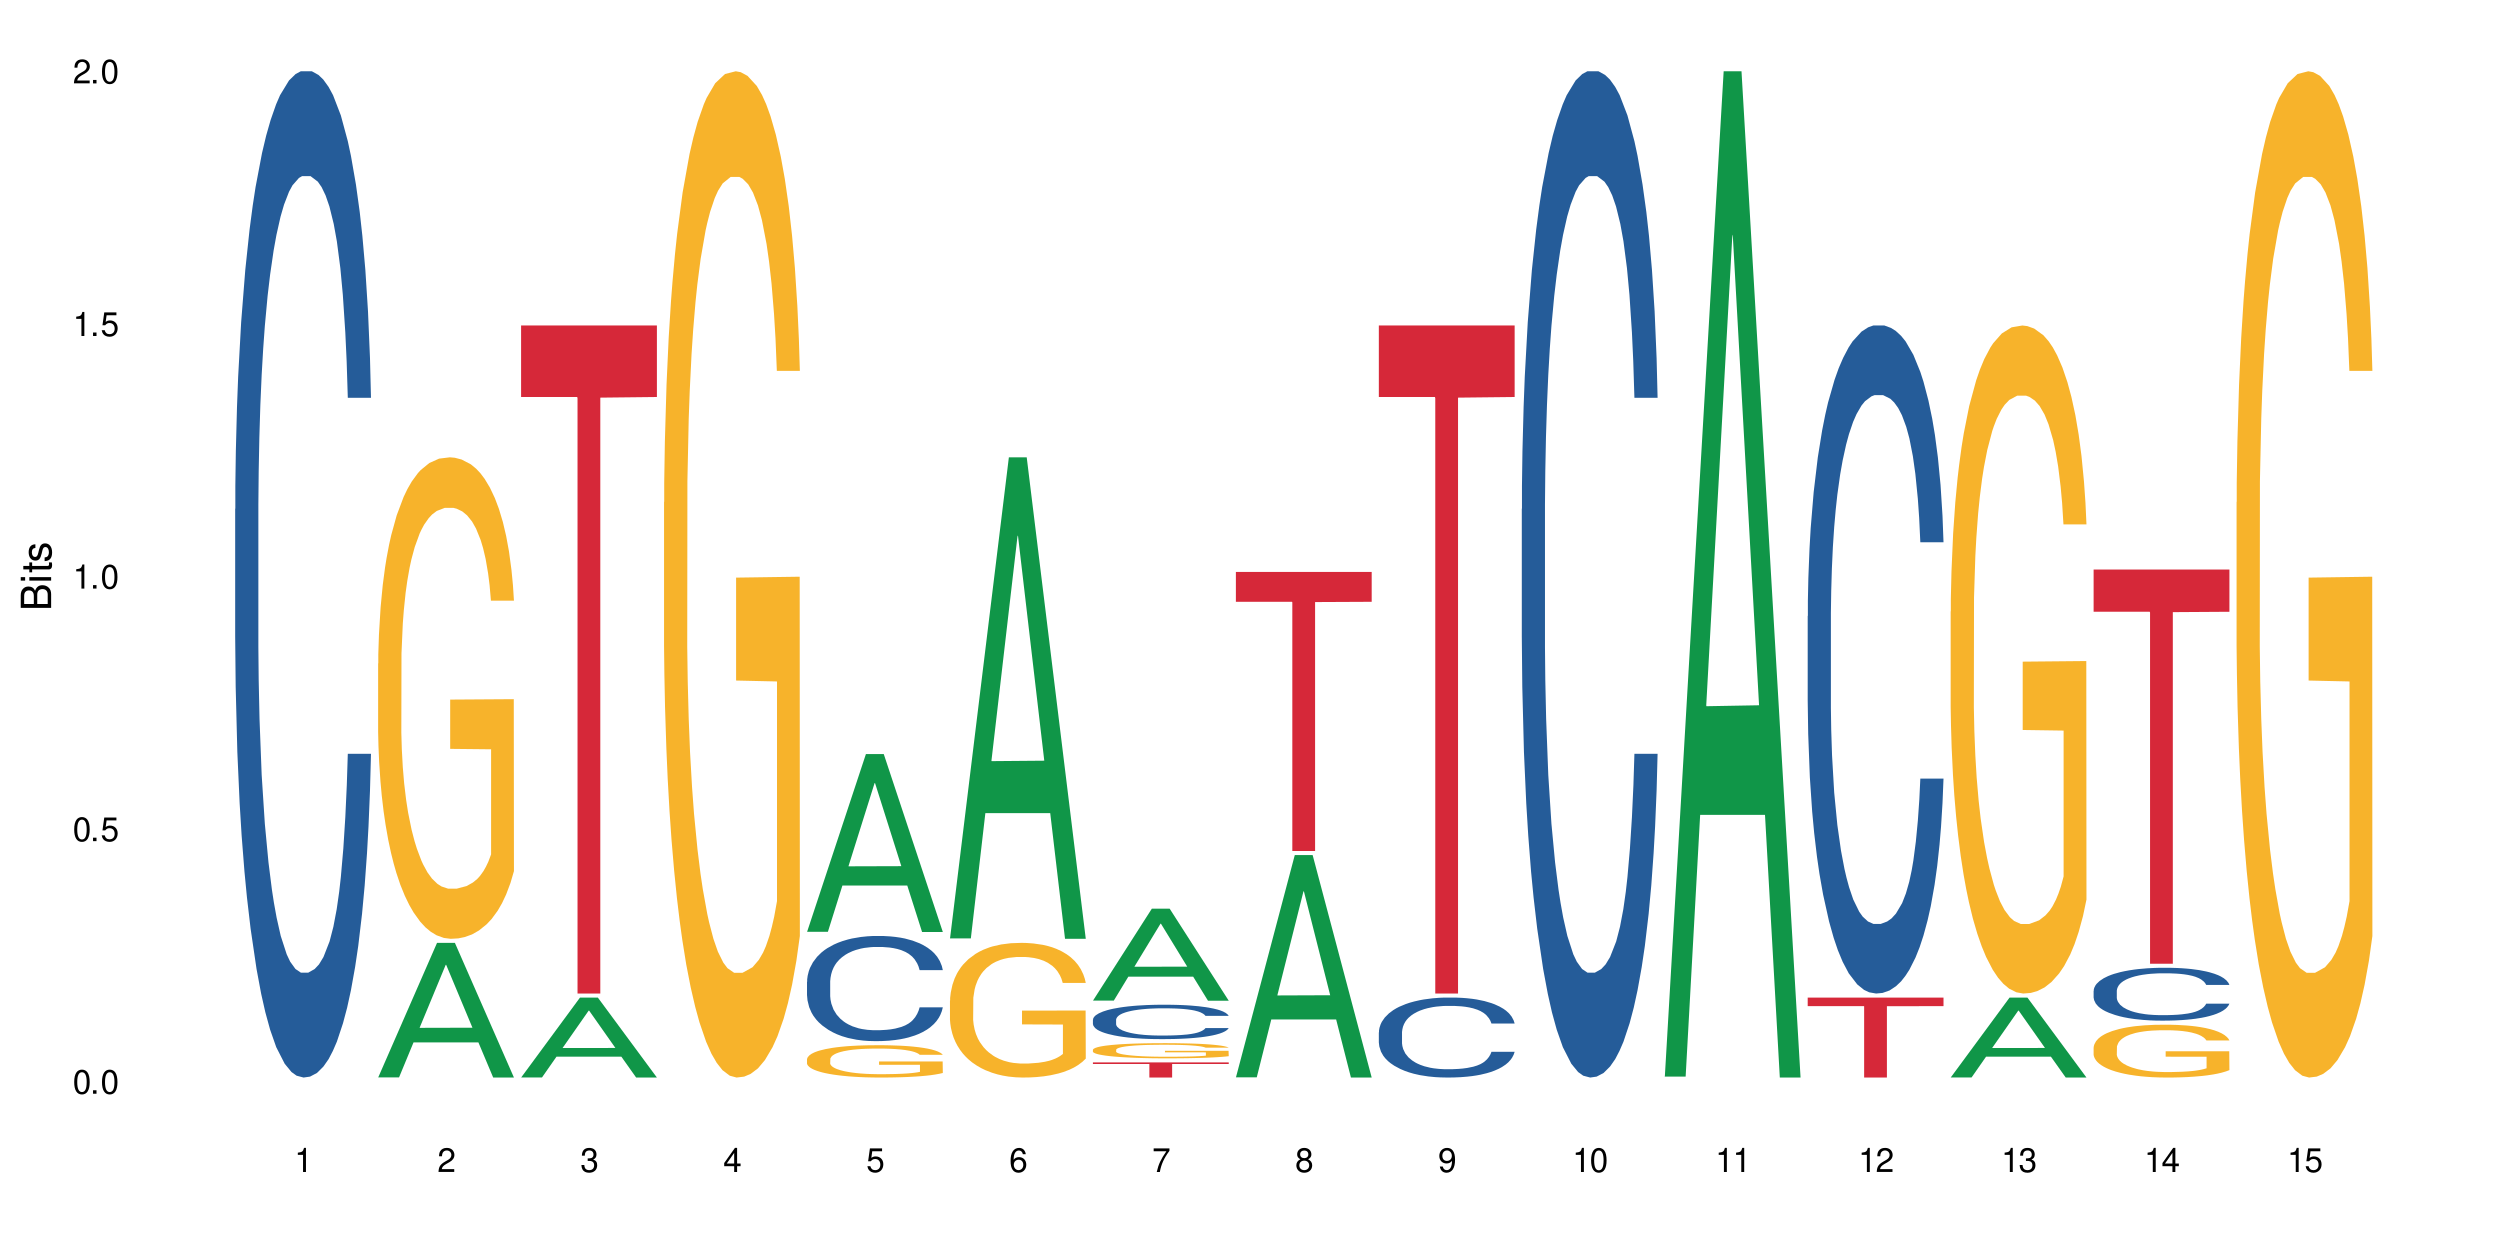<?xml version="1.0" encoding="UTF-8"?>
<svg xmlns="http://www.w3.org/2000/svg" xmlns:xlink="http://www.w3.org/1999/xlink" width="720" height="360" viewBox="0 0 720 360">
<defs>
<g>
<g id="glyph-0-0">
</g>
<g id="glyph-0-1">
<path d="M 2.641 -6.938 C 2 -6.938 1.422 -6.656 1.078 -6.172 C 0.641 -5.562 0.406 -4.641 0.406 -3.359 C 0.406 -1.016 1.188 0.219 2.641 0.219 C 4.078 0.219 4.859 -1.016 4.859 -3.297 C 4.859 -4.641 4.656 -5.547 4.203 -6.172 C 3.844 -6.656 3.281 -6.938 2.641 -6.938 Z M 2.641 -6.188 C 3.547 -6.188 4 -5.25 4 -3.375 C 4 -1.406 3.562 -0.484 2.625 -0.484 C 1.734 -0.484 1.281 -1.438 1.281 -3.344 C 1.281 -5.25 1.734 -6.188 2.641 -6.188 Z M 2.641 -6.188 "/>
</g>
<g id="glyph-0-2">
<path d="M 1.828 -1 L 0.828 -1 L 0.828 0 L 1.828 0 Z M 1.828 -1 "/>
</g>
<g id="glyph-0-3">
<path d="M 4.562 -6.797 L 1.062 -6.797 L 0.547 -3.094 L 1.328 -3.094 C 1.719 -3.562 2.047 -3.734 2.578 -3.734 C 3.484 -3.734 4.062 -3.109 4.062 -2.094 C 4.062 -1.125 3.484 -0.531 2.578 -0.531 C 1.828 -0.531 1.375 -0.906 1.188 -1.672 L 0.328 -1.672 C 0.453 -1.109 0.547 -0.844 0.75 -0.594 C 1.125 -0.078 1.828 0.219 2.594 0.219 C 3.969 0.219 4.922 -0.781 4.922 -2.219 C 4.922 -3.562 4.031 -4.484 2.719 -4.484 C 2.25 -4.484 1.859 -4.359 1.469 -4.062 L 1.734 -5.969 L 4.562 -5.969 Z M 4.562 -6.797 "/>
</g>
<g id="glyph-0-4">
<path d="M 2.484 -4.938 L 2.484 0 L 3.328 0 L 3.328 -6.938 L 2.766 -6.938 C 2.469 -5.875 2.281 -5.734 0.984 -5.562 L 0.984 -4.938 Z M 2.484 -4.938 "/>
</g>
<g id="glyph-0-5">
<path d="M 4.859 -0.828 L 1.281 -0.828 C 1.359 -1.406 1.672 -1.781 2.5 -2.281 L 3.469 -2.828 C 4.406 -3.344 4.906 -4.062 4.906 -4.906 C 4.906 -5.484 4.672 -6.031 4.266 -6.406 C 3.859 -6.766 3.375 -6.938 2.719 -6.938 C 1.859 -6.938 1.219 -6.625 0.844 -6.031 C 0.609 -5.672 0.5 -5.234 0.484 -4.531 L 1.328 -4.531 C 1.359 -5.016 1.406 -5.281 1.531 -5.516 C 1.75 -5.938 2.188 -6.203 2.703 -6.203 C 3.469 -6.203 4.031 -5.641 4.031 -4.891 C 4.031 -4.344 3.719 -3.859 3.125 -3.516 L 2.234 -3 C 0.812 -2.172 0.406 -1.531 0.328 -0.016 L 4.859 -0.016 Z M 4.859 -0.828 "/>
</g>
<g id="glyph-0-6">
<path d="M 2.125 -3.188 L 2.578 -3.188 C 3.5 -3.188 3.984 -2.766 3.984 -1.922 C 3.984 -1.062 3.469 -0.531 2.594 -0.531 C 1.656 -0.531 1.203 -1 1.156 -2.016 L 0.312 -2.016 C 0.344 -1.453 0.438 -1.094 0.609 -0.781 C 0.953 -0.109 1.625 0.219 2.547 0.219 C 3.953 0.219 4.859 -0.625 4.859 -1.938 C 4.859 -2.828 4.516 -3.297 3.703 -3.594 C 4.344 -3.844 4.656 -4.328 4.656 -5.031 C 4.656 -6.219 3.875 -6.938 2.578 -6.938 C 1.203 -6.938 0.484 -6.172 0.453 -4.703 L 1.297 -4.703 C 1.312 -5.125 1.344 -5.359 1.453 -5.578 C 1.641 -5.969 2.062 -6.203 2.594 -6.203 C 3.344 -6.203 3.797 -5.75 3.797 -5 C 3.797 -4.516 3.609 -4.219 3.25 -4.047 C 3.016 -3.953 2.703 -3.922 2.125 -3.906 Z M 2.125 -3.188 "/>
</g>
<g id="glyph-0-7">
<path d="M 3.141 -1.672 L 3.141 0 L 3.984 0 L 3.984 -1.672 L 4.984 -1.672 L 4.984 -2.438 L 3.984 -2.438 L 3.984 -6.938 L 3.359 -6.938 L 0.266 -2.578 L 0.266 -1.672 Z M 3.141 -2.438 L 1 -2.438 L 3.141 -5.5 Z M 3.141 -2.438 "/>
</g>
<g id="glyph-0-8">
<path d="M 4.781 -5.125 C 4.609 -6.266 3.891 -6.938 2.844 -6.938 C 2.094 -6.938 1.422 -6.578 1.031 -5.953 C 0.594 -5.266 0.406 -4.422 0.406 -3.172 C 0.406 -2 0.578 -1.25 0.984 -0.641 C 1.359 -0.078 1.953 0.219 2.703 0.219 C 3.984 0.219 4.922 -0.75 4.922 -2.094 C 4.922 -3.375 4.062 -4.281 2.844 -4.281 C 2.172 -4.281 1.641 -4.031 1.281 -3.516 C 1.281 -5.234 1.828 -6.188 2.797 -6.188 C 3.391 -6.188 3.797 -5.797 3.938 -5.125 Z M 2.734 -3.531 C 3.547 -3.531 4.062 -2.953 4.062 -2.031 C 4.062 -1.156 3.484 -0.531 2.703 -0.531 C 1.922 -0.531 1.328 -1.188 1.328 -2.078 C 1.328 -2.938 1.906 -3.531 2.734 -3.531 Z M 2.734 -3.531 "/>
</g>
<g id="glyph-0-9">
<path d="M 4.984 -6.797 L 0.438 -6.797 L 0.438 -5.969 L 4.109 -5.969 C 2.5 -3.656 1.828 -2.234 1.328 0 L 2.219 0 C 2.594 -2.172 3.453 -4.047 4.984 -6.094 Z M 4.984 -6.797 "/>
</g>
<g id="glyph-0-10">
<path d="M 3.75 -3.656 C 4.469 -4.094 4.688 -4.438 4.688 -5.078 C 4.688 -6.172 3.844 -6.938 2.641 -6.938 C 1.438 -6.938 0.594 -6.172 0.594 -5.094 C 0.594 -4.438 0.812 -4.094 1.516 -3.656 C 0.734 -3.266 0.359 -2.703 0.359 -1.922 C 0.359 -0.656 1.281 0.219 2.641 0.219 C 3.984 0.219 4.922 -0.656 4.922 -1.922 C 4.922 -2.703 4.531 -3.266 3.75 -3.656 Z M 2.641 -6.188 C 3.359 -6.188 3.812 -5.75 3.812 -5.062 C 3.812 -4.406 3.344 -3.984 2.641 -3.984 C 1.922 -3.984 1.453 -4.406 1.453 -5.078 C 1.453 -5.75 1.922 -6.188 2.641 -6.188 Z M 2.641 -3.266 C 3.484 -3.266 4.062 -2.719 4.062 -1.906 C 4.062 -1.078 3.484 -0.531 2.625 -0.531 C 1.797 -0.531 1.219 -1.094 1.219 -1.906 C 1.219 -2.719 1.781 -3.266 2.641 -3.266 Z M 2.641 -3.266 "/>
</g>
<g id="glyph-0-11">
<path d="M 0.516 -1.578 C 0.672 -0.453 1.406 0.219 2.438 0.219 C 3.188 0.219 3.859 -0.141 4.266 -0.766 C 4.688 -1.453 4.891 -2.297 4.891 -3.547 C 4.891 -4.719 4.703 -5.453 4.312 -6.078 C 3.938 -6.641 3.344 -6.938 2.594 -6.938 C 1.297 -6.938 0.359 -5.969 0.359 -4.625 C 0.359 -3.344 1.234 -2.453 2.453 -2.453 C 3.094 -2.453 3.578 -2.672 4.016 -3.203 C 4 -1.484 3.469 -0.531 2.5 -0.531 C 1.906 -0.531 1.484 -0.906 1.359 -1.578 Z M 2.578 -6.203 C 3.375 -6.203 3.969 -5.531 3.969 -4.641 C 3.969 -3.797 3.391 -3.188 2.547 -3.188 C 1.734 -3.188 1.234 -3.766 1.234 -4.688 C 1.234 -5.562 1.797 -6.203 2.578 -6.203 Z M 2.578 -6.203 "/>
</g>
<g id="glyph-1-0">
</g>
<g id="glyph-1-1">
<path d="M 0 -0.953 L 0 -4.891 C 0 -5.719 -0.234 -6.344 -0.734 -6.797 C -1.188 -7.234 -1.812 -7.469 -2.5 -7.469 C -3.547 -7.469 -4.188 -7 -4.625 -5.875 C -4.984 -6.688 -5.625 -7.094 -6.531 -7.094 C -7.172 -7.094 -7.734 -6.859 -8.141 -6.391 C -8.562 -5.922 -8.75 -5.344 -8.75 -4.5 L -8.75 -0.953 Z M -4.984 -2.062 L -7.766 -2.062 L -7.766 -4.219 C -7.766 -4.844 -7.688 -5.203 -7.453 -5.5 C -7.219 -5.812 -6.859 -5.969 -6.375 -5.969 C -5.891 -5.969 -5.531 -5.812 -5.297 -5.5 C -5.062 -5.203 -4.984 -4.844 -4.984 -4.219 Z M -0.984 -2.062 L -4 -2.062 L -4 -4.781 C -4 -5.766 -3.438 -6.359 -2.484 -6.359 C -1.547 -6.359 -0.984 -5.766 -0.984 -4.781 Z M -0.984 -2.062 "/>
</g>
<g id="glyph-1-2">
<path d="M -6.281 -1.797 L -6.281 -0.797 L 0 -0.797 L 0 -1.797 Z M -8.75 -1.797 L -8.75 -0.797 L -7.484 -0.797 L -7.484 -1.797 Z M -8.75 -1.797 "/>
</g>
<g id="glyph-1-3">
<path d="M -6.281 -3.047 L -6.281 -2.016 L -8.016 -2.016 L -8.016 -1.016 L -6.281 -1.016 L -6.281 -0.172 L -5.469 -0.172 L -5.469 -1.016 L -0.719 -1.016 C -0.078 -1.016 0.281 -1.453 0.281 -2.234 C 0.281 -2.5 0.25 -2.719 0.188 -3.047 L -0.641 -3.047 C -0.609 -2.906 -0.594 -2.766 -0.594 -2.562 C -0.594 -2.141 -0.719 -2.016 -1.156 -2.016 L -5.469 -2.016 L -5.469 -3.047 Z M -6.281 -3.047 "/>
</g>
<g id="glyph-1-4">
<path d="M -4.531 -5.25 C -5.766 -5.25 -6.469 -4.422 -6.469 -2.969 C -6.469 -1.516 -5.719 -0.562 -4.547 -0.562 C -3.562 -0.562 -3.094 -1.062 -2.734 -2.562 L -2.516 -3.484 C -2.344 -4.188 -2.094 -4.469 -1.641 -4.469 C -1.047 -4.469 -0.641 -3.875 -0.641 -3 C -0.641 -2.453 -0.797 -2 -1.062 -1.75 C -1.25 -1.594 -1.422 -1.531 -1.875 -1.469 L -1.875 -0.406 C -0.422 -0.453 0.281 -1.266 0.281 -2.922 C 0.281 -4.5 -0.5 -5.516 -1.719 -5.516 C -2.656 -5.516 -3.172 -4.984 -3.469 -3.734 L -3.703 -2.766 C -3.891 -1.953 -4.156 -1.609 -4.594 -1.609 C -5.188 -1.609 -5.547 -2.125 -5.547 -2.938 C -5.547 -3.75 -5.203 -4.172 -4.531 -4.203 Z M -4.531 -5.25 "/>
</g>
</g>
</defs>
<rect x="-72" y="-36" width="864" height="432" fill="rgb(100%, 100%, 100%)" fill-opacity="1"/>
<path fill-rule="nonzero" fill="rgb(14.51%, 36.078%, 60%)" fill-opacity="1" d="M 67.73 146.621 L 67.777 146.355 L 67.777 140 L 67.922 129.934 L 68.254 117.215 L 68.59 108.477 L 69.449 92.844 L 70.641 77.746 L 71.879 66.09 L 72.785 59.203 L 73.598 53.902 L 75.457 44.102 L 76.652 39.07 L 77.938 34.566 L 79.512 30.062 L 80.656 27.414 L 83.234 23.176 L 85.141 21.32 L 86.621 20.527 L 89.816 20.527 L 91.723 21.586 L 93.105 22.91 L 94.633 25.031 L 95.922 27.414 L 98.164 33.242 L 100.168 40.66 L 101.074 44.898 L 102.504 53.109 L 103.602 61.055 L 104.363 67.945 L 105.223 77.746 L 105.984 89.668 L 106.559 103.176 L 106.844 114.566 L 100.168 114.566 L 99.832 103.973 L 99.449 95.758 L 98.734 84.898 L 98.02 77.215 L 97.02 69.535 L 96.113 64.5 L 94.871 59.469 L 93.773 56.289 L 92.629 53.902 L 91.531 52.316 L 89.434 50.727 L 87 50.727 L 86.094 51.254 L 84.234 53.375 L 83.234 55.23 L 81.801 58.938 L 80.801 62.383 L 79.609 67.68 L 78.797 72.184 L 77.797 79.07 L 77.078 85.164 L 76.27 93.906 L 75.793 100.527 L 75.363 107.945 L 74.98 116.688 L 74.695 125.957 L 74.504 135.762 L 74.41 145.297 L 74.41 186.355 L 74.504 195.895 L 74.742 207.02 L 75.363 223.18 L 76.27 237.219 L 77.32 248.344 L 78.32 256.293 L 78.891 260 L 79.656 264.238 L 80.848 269.535 L 82.566 274.836 L 83.566 276.953 L 85.094 279.074 L 86.668 280.133 L 88.766 280.133 L 90.625 279.074 L 91.867 277.75 L 93.156 275.629 L 94.918 271.125 L 96.016 266.887 L 96.969 261.855 L 97.688 256.82 L 98.164 252.582 L 98.879 244.371 L 99.449 235.363 L 99.879 226.094 L 100.168 217.086 L 106.844 217.086 L 106.559 227.684 L 106.129 238.012 L 105.699 245.695 L 105.031 254.969 L 104.27 263.18 L 103.172 272.449 L 102.266 278.543 L 101.074 285.168 L 99.977 290.199 L 98.781 294.703 L 97.02 300 L 95.875 302.648 L 94.633 305.035 L 93.156 307.152 L 91.293 309.008 L 89.289 310.066 L 87.43 310.332 L 85.426 309.801 L 83.949 308.742 L 81.992 306.359 L 79.559 301.59 L 77.797 296.559 L 76.414 291.523 L 75.219 286.227 L 73.883 279.074 L 72.168 267.418 L 71.117 258.41 L 70.402 250.992 L 69.59 240.664 L 69.02 231.391 L 68.352 216.555 L 67.875 197.746 L 67.73 183.18 Z M 67.73 146.621 "/>
<path fill-rule="nonzero" fill="rgb(6.275%, 58.824%, 28.235%)" fill-opacity="1" d="M 108.902 310.297 L 108.945 310.258 L 125.867 271.543 L 131.008 271.543 L 148.016 310.332 L 142.039 310.332 L 137.777 300.207 L 119.098 300.207 L 114.922 310.297 L 108.902 310.297 L 120.895 296.02 L 136.062 295.98 L 128.5 277.879 L 128.418 277.844 L 128.332 277.953 L 120.855 295.98 L 120.895 296.02 Z M 108.902 310.297 "/>
<path fill-rule="nonzero" fill="rgb(96.863%, 70.196%, 16.863%)" fill-opacity="1" d="M 108.902 191.102 L 108.949 190.977 L 108.949 188.441 L 109.141 182.742 L 109.617 174.891 L 110.238 168.434 L 110.906 163.367 L 111.336 160.707 L 112.051 156.906 L 112.672 154.121 L 114.246 148.422 L 116.25 143.105 L 117.344 140.824 L 118.586 138.672 L 120.352 136.266 L 121.16 135.379 L 123.641 133.352 L 126.457 132.086 L 129.555 131.707 L 130.988 131.832 L 132.941 132.34 L 135.613 133.734 L 137.141 135 L 138.332 136.266 L 139.574 137.91 L 141.098 140.445 L 142.531 143.484 L 143.676 146.523 L 144.82 150.324 L 145.773 154.375 L 146.586 158.809 L 147.301 164.125 L 147.73 168.559 L 148.016 172.992 L 141.387 172.992 L 141.004 168.559 L 140.574 165.141 L 139.859 160.961 L 139.145 157.922 L 138.43 155.516 L 137.094 152.223 L 135.949 150.195 L 134.516 148.422 L 133.133 147.285 L 131.559 146.523 L 130.605 146.27 L 128.078 146.27 L 125.789 147.156 L 124.453 148.168 L 123.5 149.184 L 122.164 151.082 L 121.352 152.602 L 120.875 153.617 L 119.445 157.543 L 118.488 161.086 L 117.965 163.492 L 117.297 167.293 L 116.82 170.711 L 116.297 175.777 L 116.008 179.578 L 115.629 188.188 L 115.582 210.984 L 115.723 215.797 L 116.008 220.988 L 116.391 225.547 L 116.965 230.359 L 117.535 234.031 L 118.539 238.973 L 119.395 242.266 L 120.062 244.418 L 121.352 247.836 L 121.875 248.977 L 123.117 251.258 L 124.406 253.027 L 125.98 254.551 L 127.172 255.309 L 129.078 255.941 L 131.512 255.941 L 134.375 255.184 L 136.188 254.168 L 137.426 253.156 L 138.238 252.27 L 139.238 250.875 L 139.953 249.609 L 140.621 248.219 L 141.434 246.062 L 141.434 215.797 L 129.652 215.672 L 129.652 201.484 L 147.969 201.359 L 148.016 250.875 L 147.016 254.297 L 145.773 257.59 L 144.582 260.121 L 143.34 262.273 L 141.578 264.68 L 140.145 266.199 L 137.949 267.973 L 135.949 269.113 L 133.848 269.871 L 131.988 270.254 L 129.793 270.379 L 127.84 270.125 L 125.742 269.367 L 124.07 268.352 L 122.543 267.086 L 121.02 265.441 L 119.109 262.781 L 117.871 260.629 L 116.582 257.969 L 115.293 254.801 L 114.148 251.383 L 113.387 248.723 L 112.625 245.684 L 111.812 241.883 L 111.051 237.578 L 110.477 233.652 L 109.953 229.219 L 109.57 225.043 L 109.188 219.344 L 108.996 214.785 L 108.902 210.859 Z M 108.902 191.102 "/>
<path fill-rule="nonzero" fill="rgb(6.275%, 58.824%, 28.235%)" fill-opacity="1" d="M 150.074 310.312 L 150.117 310.289 L 167.039 287.301 L 172.18 287.301 L 189.188 310.332 L 183.211 310.332 L 178.949 304.32 L 160.27 304.32 L 156.09 310.312 L 150.074 310.312 L 162.066 301.832 L 177.234 301.812 L 169.672 291.062 L 169.59 291.043 L 169.504 291.109 L 162.027 301.812 L 162.066 301.832 Z M 150.074 310.312 "/>
<path fill-rule="nonzero" fill="rgb(83.922%, 15.686%, 22.353%)" fill-opacity="1" d="M 150.074 93.742 L 189.188 93.742 L 189.188 114.336 L 172.887 114.52 L 172.887 286.137 L 166.328 286.137 L 166.328 114.699 L 166.234 114.336 L 150.074 114.336 Z M 150.074 93.742 "/>
<path fill-rule="nonzero" fill="rgb(96.863%, 70.196%, 16.863%)" fill-opacity="1" d="M 191.246 144.652 L 191.293 144.387 L 191.293 139.094 L 191.484 127.184 L 191.961 110.777 L 192.582 97.277 L 193.25 86.691 L 193.68 81.133 L 194.395 73.195 L 195.016 67.371 L 196.59 55.461 L 198.59 44.348 L 199.688 39.582 L 200.93 35.082 L 202.695 30.055 L 203.504 28.203 L 205.984 23.965 L 208.801 21.32 L 211.898 20.527 L 213.332 20.789 L 215.285 21.848 L 217.957 24.762 L 219.484 27.406 L 220.676 30.055 L 221.918 33.496 L 223.441 38.789 L 224.875 45.141 L 226.02 51.492 L 227.164 59.43 L 228.117 67.902 L 228.93 77.164 L 229.645 88.281 L 230.074 97.543 L 230.359 106.805 L 223.73 106.805 L 223.348 97.543 L 222.918 90.398 L 222.203 81.664 L 221.488 75.312 L 220.77 70.281 L 219.438 63.402 L 218.293 59.168 L 216.859 55.461 L 215.477 53.078 L 213.902 51.492 L 212.949 50.961 L 210.422 50.961 L 208.133 52.816 L 206.797 54.934 L 205.84 57.051 L 204.508 61.02 L 203.695 64.195 L 203.219 66.312 L 201.789 74.516 L 200.832 81.93 L 200.309 86.957 L 199.641 94.898 L 199.164 102.043 L 198.641 112.629 L 198.352 120.57 L 197.973 138.566 L 197.922 186.207 L 198.066 196.262 L 198.352 207.113 L 198.734 216.641 L 199.309 226.699 L 199.879 234.375 L 200.883 244.695 L 201.738 251.578 L 202.406 256.078 L 203.695 263.223 L 204.219 265.605 L 205.461 270.367 L 206.746 274.074 L 208.32 277.25 L 209.516 278.836 L 211.422 280.16 L 213.855 280.16 L 216.719 278.574 L 218.531 276.457 L 219.77 274.34 L 220.582 272.484 L 221.582 269.574 L 222.297 266.926 L 222.965 264.016 L 223.777 259.516 L 223.777 196.262 L 211.996 195.996 L 211.996 166.355 L 230.312 166.09 L 230.359 269.574 L 229.355 276.719 L 228.117 283.602 L 226.926 288.895 L 225.684 293.395 L 223.918 298.422 L 222.488 301.598 L 220.293 305.305 L 218.293 307.688 L 216.191 309.273 L 214.332 310.066 L 212.137 310.332 L 210.184 309.805 L 208.082 308.215 L 206.414 306.098 L 204.887 303.453 L 203.359 300.012 L 201.453 294.453 L 200.215 289.953 L 198.926 284.395 L 197.637 277.777 L 196.492 270.633 L 195.73 265.074 L 194.965 258.723 L 194.156 250.781 L 193.391 241.785 L 192.82 233.578 L 192.297 224.316 L 191.914 215.582 L 191.531 203.672 L 191.34 194.145 L 191.246 185.941 Z M 191.246 144.652 "/>
<path fill-rule="nonzero" fill="rgb(6.275%, 58.824%, 28.235%)" fill-opacity="1" d="M 232.418 268.363 L 232.461 268.312 L 249.383 217.172 L 254.523 217.172 L 271.531 268.41 L 265.555 268.41 L 261.293 255.035 L 242.613 255.035 L 238.434 268.363 L 232.418 268.363 L 244.41 249.5 L 259.578 249.453 L 252.016 225.543 L 251.934 225.492 L 251.848 225.637 L 244.367 249.453 L 244.41 249.5 Z M 232.418 268.363 "/>
<path fill-rule="nonzero" fill="rgb(14.51%, 36.078%, 60%)" fill-opacity="1" d="M 232.418 282.746 L 232.465 282.719 L 232.465 282.055 L 232.609 281.004 L 232.941 279.676 L 233.277 278.762 L 234.133 277.129 L 235.328 275.551 L 236.566 274.332 L 237.473 273.613 L 238.285 273.062 L 240.145 272.035 L 241.336 271.512 L 242.625 271.039 L 244.199 270.57 L 245.344 270.293 L 247.918 269.852 L 249.828 269.656 L 251.305 269.574 L 254.504 269.574 L 256.41 269.684 L 257.793 269.824 L 259.32 270.043 L 260.609 270.293 L 262.848 270.902 L 264.852 271.676 L 265.758 272.121 L 267.191 272.977 L 268.285 273.809 L 269.051 274.527 L 269.91 275.551 L 270.672 276.797 L 271.246 278.207 L 271.531 279.398 L 264.852 279.398 L 264.52 278.293 L 264.137 277.434 L 263.422 276.301 L 262.707 275.496 L 261.703 274.695 L 260.797 274.168 L 259.559 273.641 L 258.461 273.309 L 257.316 273.062 L 256.219 272.895 L 254.121 272.73 L 251.688 272.73 L 250.781 272.785 L 248.922 273.004 L 247.918 273.199 L 246.488 273.586 L 245.488 273.945 L 244.293 274.5 L 243.484 274.969 L 242.48 275.691 L 241.766 276.328 L 240.957 277.238 L 240.48 277.934 L 240.051 278.707 L 239.668 279.621 L 239.383 280.59 L 239.191 281.613 L 239.094 282.609 L 239.094 286.898 L 239.191 287.895 L 239.43 289.059 L 240.051 290.746 L 240.957 292.215 L 242.004 293.375 L 243.008 294.207 L 243.578 294.594 L 244.344 295.035 L 245.535 295.59 L 247.25 296.145 L 248.254 296.363 L 249.781 296.586 L 251.355 296.695 L 253.453 296.695 L 255.312 296.586 L 256.555 296.449 L 257.84 296.227 L 259.605 295.754 L 260.703 295.312 L 261.656 294.785 L 262.371 294.262 L 262.848 293.816 L 263.566 292.961 L 264.137 292.02 L 264.566 291.051 L 264.852 290.109 L 271.531 290.109 L 271.246 291.215 L 270.816 292.297 L 270.387 293.098 L 269.719 294.066 L 268.953 294.926 L 267.859 295.895 L 266.953 296.531 L 265.758 297.223 L 264.66 297.75 L 263.469 298.219 L 261.703 298.773 L 260.559 299.051 L 259.32 299.297 L 257.84 299.52 L 255.98 299.715 L 253.977 299.824 L 252.117 299.852 L 250.113 299.797 L 248.637 299.688 L 246.68 299.438 L 244.246 298.938 L 242.48 298.414 L 241.098 297.887 L 239.906 297.332 L 238.57 296.586 L 236.852 295.367 L 235.805 294.426 L 235.09 293.652 L 234.277 292.574 L 233.707 291.605 L 233.039 290.055 L 232.559 288.09 L 232.418 286.566 Z M 232.418 282.746 "/>
<path fill-rule="nonzero" fill="rgb(96.863%, 70.196%, 16.863%)" fill-opacity="1" d="M 232.418 305.008 L 232.465 304.996 L 232.465 304.828 L 232.656 304.445 L 233.133 303.918 L 233.754 303.484 L 234.422 303.145 L 234.852 302.965 L 235.566 302.707 L 236.188 302.523 L 237.758 302.141 L 239.762 301.781 L 240.859 301.629 L 242.102 301.484 L 243.863 301.32 L 244.676 301.262 L 247.156 301.125 L 249.969 301.043 L 253.07 301.016 L 254.504 301.023 L 256.457 301.059 L 259.129 301.152 L 260.656 301.238 L 261.848 301.32 L 263.086 301.434 L 264.613 301.602 L 266.047 301.809 L 267.191 302.012 L 268.336 302.266 L 269.289 302.539 L 270.098 302.836 L 270.816 303.195 L 271.246 303.492 L 271.531 303.789 L 264.898 303.789 L 264.52 303.492 L 264.09 303.262 L 263.375 302.98 L 262.66 302.777 L 261.941 302.617 L 260.609 302.395 L 259.461 302.258 L 258.031 302.141 L 256.648 302.062 L 255.074 302.012 L 254.121 301.992 L 251.594 301.992 L 249.305 302.055 L 247.969 302.121 L 247.012 302.191 L 245.676 302.316 L 244.867 302.418 L 244.391 302.488 L 242.957 302.75 L 242.004 302.988 L 241.48 303.152 L 240.812 303.406 L 240.336 303.637 L 239.812 303.977 L 239.523 304.23 L 239.145 304.809 L 239.094 306.344 L 239.238 306.664 L 239.523 307.016 L 239.906 307.32 L 240.48 307.645 L 241.051 307.891 L 242.051 308.223 L 242.91 308.445 L 243.578 308.59 L 244.867 308.816 L 245.391 308.895 L 246.633 309.047 L 247.918 309.168 L 249.492 309.27 L 250.688 309.32 L 252.594 309.363 L 255.027 309.363 L 257.887 309.312 L 259.699 309.242 L 260.941 309.176 L 261.754 309.117 L 262.754 309.023 L 263.469 308.938 L 264.137 308.844 L 264.949 308.699 L 264.949 306.664 L 253.168 306.656 L 253.168 305.703 L 271.484 305.695 L 271.531 309.023 L 270.527 309.25 L 269.289 309.473 L 268.098 309.645 L 266.855 309.789 L 265.09 309.949 L 263.66 310.051 L 261.465 310.172 L 259.461 310.246 L 257.363 310.297 L 255.504 310.324 L 253.309 310.332 L 251.355 310.316 L 249.254 310.266 L 247.586 310.195 L 246.059 310.109 L 244.531 310 L 242.625 309.82 L 241.387 309.676 L 240.098 309.5 L 238.809 309.285 L 237.664 309.055 L 236.902 308.879 L 236.137 308.672 L 235.328 308.418 L 234.562 308.129 L 233.992 307.863 L 233.465 307.566 L 233.086 307.285 L 232.703 306.902 L 232.512 306.598 L 232.418 306.332 Z M 232.418 305.008 "/>
<path fill-rule="nonzero" fill="rgb(6.275%, 58.824%, 28.235%)" fill-opacity="1" d="M 273.59 270.25 L 273.629 270.117 L 290.555 131.707 L 295.695 131.707 L 312.703 270.379 L 306.727 270.379 L 302.465 234.18 L 283.785 234.18 L 279.605 270.25 L 273.59 270.25 L 285.582 219.207 L 300.75 219.078 L 293.188 154.363 L 293.105 154.234 L 293.02 154.625 L 285.539 219.078 L 285.582 219.207 Z M 273.59 270.25 "/>
<path fill-rule="nonzero" fill="rgb(96.863%, 70.196%, 16.863%)" fill-opacity="1" d="M 273.59 288.156 L 273.637 288.121 L 273.637 287.414 L 273.828 285.82 L 274.305 283.621 L 274.926 281.816 L 275.594 280.398 L 276.023 279.656 L 276.738 278.594 L 277.355 277.812 L 278.93 276.219 L 280.934 274.73 L 282.031 274.094 L 283.273 273.492 L 285.035 272.816 L 285.848 272.57 L 288.328 272.004 L 291.141 271.648 L 294.242 271.543 L 295.672 271.578 L 297.629 271.719 L 300.301 272.109 L 301.828 272.465 L 303.02 272.816 L 304.258 273.277 L 305.785 273.988 L 307.215 274.836 L 308.363 275.688 L 309.508 276.75 L 310.461 277.883 L 311.27 279.125 L 311.988 280.613 L 312.414 281.852 L 312.703 283.09 L 306.07 283.09 L 305.691 281.852 L 305.262 280.895 L 304.547 279.727 L 303.832 278.875 L 303.113 278.203 L 301.777 277.281 L 300.633 276.715 L 299.203 276.219 L 297.82 275.898 L 296.246 275.688 L 295.293 275.617 L 292.766 275.617 L 290.473 275.863 L 289.141 276.148 L 288.184 276.43 L 286.848 276.965 L 286.039 277.387 L 285.562 277.672 L 284.129 278.77 L 283.176 279.762 L 282.652 280.434 L 281.984 281.496 L 281.508 282.453 L 280.98 283.871 L 280.695 284.934 L 280.316 287.344 L 280.266 293.719 L 280.41 295.066 L 280.695 296.516 L 281.078 297.793 L 281.648 299.137 L 282.223 300.164 L 283.223 301.547 L 284.082 302.469 L 284.75 303.07 L 286.039 304.027 L 286.562 304.348 L 287.805 304.984 L 289.09 305.48 L 290.664 305.906 L 291.859 306.117 L 293.766 306.293 L 296.199 306.293 L 299.059 306.082 L 300.871 305.797 L 302.113 305.516 L 302.922 305.266 L 303.926 304.879 L 304.641 304.523 L 305.309 304.133 L 306.121 303.531 L 306.121 295.066 L 294.34 295.027 L 294.34 291.062 L 312.656 291.027 L 312.703 304.879 L 311.699 305.832 L 310.461 306.754 L 309.27 307.465 L 308.027 308.066 L 306.262 308.738 L 304.832 309.164 L 302.637 309.66 L 300.633 309.977 L 298.535 310.191 L 296.676 310.297 L 294.48 310.332 L 292.527 310.262 L 290.426 310.051 L 288.758 309.766 L 287.23 309.41 L 285.703 308.949 L 283.797 308.207 L 282.555 307.605 L 281.27 306.859 L 279.98 305.977 L 278.836 305.02 L 278.074 304.273 L 277.309 303.426 L 276.5 302.363 L 275.734 301.156 L 275.164 300.059 L 274.637 298.82 L 274.258 297.652 L 273.875 296.055 L 273.684 294.781 L 273.59 293.684 Z M 273.59 288.156 "/>
<path fill-rule="nonzero" fill="rgb(6.275%, 58.824%, 28.235%)" fill-opacity="1" d="M 314.762 288.176 L 314.801 288.152 L 331.727 261.703 L 336.867 261.703 L 353.875 288.203 L 347.898 288.203 L 343.637 281.285 L 324.957 281.285 L 320.777 288.176 L 314.762 288.176 L 326.754 278.422 L 341.922 278.398 L 334.359 266.031 L 334.273 266.008 L 334.191 266.082 L 326.711 278.398 L 326.754 278.422 Z M 314.762 288.176 "/>
<path fill-rule="nonzero" fill="rgb(14.51%, 36.078%, 60%)" fill-opacity="1" d="M 314.762 293.676 L 314.809 293.664 L 314.809 293.449 L 314.953 293.105 L 315.285 292.668 L 315.621 292.371 L 316.477 291.836 L 317.672 291.32 L 318.91 290.922 L 319.816 290.688 L 320.629 290.508 L 322.488 290.172 L 323.68 290 L 324.969 289.844 L 326.543 289.691 L 327.688 289.602 L 330.262 289.457 L 332.172 289.395 L 333.648 289.367 L 336.844 289.367 L 338.754 289.402 L 340.137 289.449 L 341.664 289.52 L 342.949 289.602 L 345.191 289.801 L 347.195 290.055 L 348.102 290.199 L 349.531 290.48 L 350.629 290.75 L 351.395 290.984 L 352.25 291.32 L 353.016 291.727 L 353.586 292.191 L 353.875 292.578 L 347.195 292.578 L 346.863 292.219 L 346.48 291.938 L 345.766 291.566 L 345.051 291.305 L 344.047 291.039 L 343.141 290.867 L 341.902 290.695 L 340.805 290.586 L 339.66 290.508 L 338.562 290.453 L 336.465 290.398 L 334.031 290.398 L 333.125 290.414 L 331.266 290.488 L 330.262 290.551 L 328.832 290.68 L 327.832 290.797 L 326.637 290.977 L 325.828 291.129 L 324.824 291.367 L 324.109 291.574 L 323.297 291.871 L 322.82 292.098 L 322.391 292.352 L 322.012 292.652 L 321.727 292.969 L 321.535 293.305 L 321.438 293.629 L 321.438 295.031 L 321.535 295.355 L 321.773 295.738 L 322.391 296.289 L 323.297 296.77 L 324.348 297.148 L 325.352 297.422 L 325.922 297.547 L 326.684 297.691 L 327.879 297.875 L 329.594 298.055 L 330.598 298.125 L 332.121 298.199 L 333.695 298.234 L 335.797 298.234 L 337.656 298.199 L 338.895 298.152 L 340.184 298.082 L 341.949 297.93 L 343.047 297.781 L 344 297.609 L 344.715 297.438 L 345.191 297.293 L 345.906 297.012 L 346.48 296.707 L 346.91 296.391 L 347.195 296.082 L 353.875 296.082 L 353.586 296.445 L 353.16 296.797 L 352.73 297.059 L 352.062 297.375 L 351.297 297.656 L 350.199 297.973 L 349.293 298.18 L 348.102 298.406 L 347.004 298.578 L 345.812 298.734 L 344.047 298.914 L 342.902 299.004 L 341.664 299.086 L 340.184 299.16 L 338.324 299.223 L 336.32 299.258 L 334.461 299.266 L 332.457 299.25 L 330.977 299.215 L 329.023 299.133 L 326.59 298.969 L 324.824 298.797 L 323.441 298.625 L 322.25 298.445 L 320.914 298.199 L 319.195 297.801 L 318.148 297.492 L 317.434 297.238 L 316.621 296.887 L 316.047 296.57 L 315.379 296.062 L 314.902 295.422 L 314.762 294.922 Z M 314.762 293.676 "/>
<path fill-rule="nonzero" fill="rgb(96.863%, 70.196%, 16.863%)" fill-opacity="1" d="M 314.762 302.301 L 314.809 302.297 L 314.809 302.219 L 315 302.039 L 315.477 301.793 L 316.098 301.59 L 316.766 301.43 L 317.191 301.344 L 317.91 301.227 L 318.527 301.137 L 320.102 300.957 L 322.105 300.789 L 323.203 300.719 L 324.445 300.652 L 326.207 300.574 L 327.02 300.547 L 329.5 300.484 L 332.312 300.441 L 335.414 300.43 L 336.844 300.434 L 338.801 300.449 L 341.473 300.496 L 343 300.535 L 344.191 300.574 L 345.43 300.625 L 346.957 300.707 L 348.387 300.801 L 349.531 300.898 L 350.68 301.02 L 351.633 301.145 L 352.441 301.285 L 353.16 301.453 L 353.586 301.594 L 353.875 301.73 L 347.242 301.73 L 346.863 301.594 L 346.434 301.484 L 345.719 301.352 L 345 301.258 L 344.285 301.18 L 342.949 301.078 L 341.805 301.012 L 340.375 300.957 L 338.992 300.922 L 337.418 300.898 L 336.465 300.891 L 333.938 300.891 L 331.645 300.918 L 330.309 300.949 L 329.355 300.98 L 328.02 301.043 L 327.211 301.09 L 326.734 301.121 L 325.301 301.246 L 324.348 301.355 L 323.824 301.434 L 323.156 301.551 L 322.68 301.66 L 322.152 301.82 L 321.867 301.938 L 321.484 302.211 L 321.438 302.93 L 321.582 303.082 L 321.867 303.242 L 322.25 303.387 L 322.82 303.539 L 323.395 303.656 L 324.395 303.809 L 325.254 303.914 L 325.922 303.98 L 327.211 304.09 L 327.734 304.125 L 328.977 304.199 L 330.262 304.254 L 331.836 304.301 L 333.031 304.324 L 334.938 304.344 L 337.371 304.344 L 340.23 304.32 L 342.043 304.289 L 343.285 304.258 L 344.094 304.23 L 345.098 304.184 L 345.812 304.145 L 346.48 304.102 L 347.293 304.035 L 347.293 303.082 L 335.508 303.078 L 335.508 302.629 L 353.824 302.625 L 353.875 304.184 L 352.871 304.293 L 351.633 304.398 L 350.438 304.477 L 349.199 304.543 L 347.434 304.621 L 346.004 304.668 L 343.809 304.723 L 341.805 304.762 L 339.707 304.785 L 337.848 304.797 L 335.652 304.801 L 333.695 304.793 L 331.598 304.77 L 329.93 304.734 L 328.402 304.695 L 326.875 304.645 L 324.969 304.559 L 323.727 304.492 L 322.441 304.41 L 321.152 304.309 L 320.008 304.203 L 319.246 304.117 L 318.48 304.023 L 317.672 303.902 L 316.906 303.766 L 316.336 303.645 L 315.809 303.504 L 315.43 303.371 L 315.047 303.191 L 314.855 303.047 L 314.762 302.926 Z M 314.762 302.301 "/>
<path fill-rule="nonzero" fill="rgb(83.922%, 15.686%, 22.353%)" fill-opacity="1" d="M 314.762 305.965 L 353.875 305.965 L 353.875 306.43 L 337.574 306.434 L 337.574 310.332 L 331.016 310.332 L 331.016 306.441 L 330.918 306.43 L 314.762 306.43 Z M 314.762 305.965 "/>
<path fill-rule="nonzero" fill="rgb(6.275%, 58.824%, 28.235%)" fill-opacity="1" d="M 355.934 310.273 L 355.973 310.211 L 372.898 246.258 L 378.039 246.258 L 395.047 310.332 L 389.07 310.332 L 384.809 293.605 L 366.129 293.605 L 361.949 310.273 L 355.934 310.273 L 367.926 286.688 L 383.094 286.629 L 375.531 256.727 L 375.445 256.668 L 375.363 256.848 L 367.883 286.629 L 367.926 286.688 Z M 355.934 310.273 "/>
<path fill-rule="nonzero" fill="rgb(83.922%, 15.686%, 22.353%)" fill-opacity="1" d="M 355.934 164.715 L 395.047 164.715 L 395.047 173.316 L 378.746 173.395 L 378.746 245.094 L 372.188 245.094 L 372.188 173.469 L 372.09 173.316 L 355.934 173.316 Z M 355.934 164.715 "/>
<path fill-rule="nonzero" fill="rgb(14.51%, 36.078%, 60%)" fill-opacity="1" d="M 397.105 297.32 L 397.152 297.301 L 397.152 296.797 L 397.293 295.996 L 397.629 294.984 L 397.961 294.289 L 398.82 293.047 L 400.012 291.848 L 401.254 290.922 L 402.16 290.375 L 402.973 289.953 L 404.832 289.176 L 406.023 288.773 L 407.312 288.418 L 408.887 288.059 L 410.031 287.848 L 412.605 287.512 L 414.516 287.363 L 415.992 287.301 L 419.188 287.301 L 421.098 287.387 L 422.48 287.492 L 424.008 287.66 L 425.293 287.848 L 427.535 288.312 L 429.539 288.902 L 430.445 289.238 L 431.875 289.891 L 432.973 290.523 L 433.738 291.07 L 434.594 291.848 L 435.359 292.797 L 435.93 293.871 L 436.219 294.773 L 429.539 294.773 L 429.207 293.934 L 428.824 293.281 L 428.109 292.418 L 427.395 291.805 L 426.391 291.195 L 425.484 290.797 L 424.246 290.395 L 423.148 290.145 L 422.004 289.953 L 420.906 289.828 L 418.809 289.703 L 416.375 289.703 L 415.469 289.742 L 413.609 289.91 L 412.605 290.059 L 411.176 290.355 L 410.172 290.629 L 408.98 291.047 L 408.172 291.406 L 407.168 291.953 L 406.453 292.438 L 405.641 293.133 L 405.164 293.66 L 404.734 294.25 L 404.355 294.945 L 404.066 295.68 L 403.879 296.461 L 403.781 297.219 L 403.781 300.48 L 403.879 301.238 L 404.117 302.121 L 404.734 303.406 L 405.641 304.523 L 406.691 305.406 L 407.691 306.039 L 408.266 306.332 L 409.027 306.668 L 410.223 307.09 L 411.938 307.512 L 412.941 307.68 L 414.465 307.848 L 416.039 307.934 L 418.141 307.934 L 420 307.848 L 421.238 307.742 L 422.527 307.574 L 424.293 307.215 L 425.391 306.879 L 426.344 306.48 L 427.059 306.078 L 427.535 305.742 L 428.25 305.09 L 428.824 304.375 L 429.254 303.637 L 429.539 302.922 L 436.219 302.922 L 435.93 303.766 L 435.5 304.586 L 435.07 305.195 L 434.406 305.934 L 433.641 306.586 L 432.543 307.32 L 431.637 307.805 L 430.445 308.332 L 429.348 308.734 L 428.156 309.09 L 426.391 309.512 L 425.246 309.723 L 424.008 309.91 L 422.527 310.078 L 420.668 310.227 L 418.664 310.312 L 416.805 310.332 L 414.801 310.289 L 413.32 310.207 L 411.367 310.016 L 408.934 309.637 L 407.168 309.238 L 405.785 308.836 L 404.594 308.418 L 403.258 307.848 L 401.539 306.922 L 400.492 306.207 L 399.773 305.617 L 398.965 304.797 L 398.391 304.059 L 397.723 302.879 L 397.246 301.387 L 397.105 300.227 Z M 397.105 297.32 "/>
<path fill-rule="nonzero" fill="rgb(83.922%, 15.686%, 22.353%)" fill-opacity="1" d="M 397.105 93.742 L 436.219 93.742 L 436.219 114.336 L 419.914 114.52 L 419.914 286.137 L 413.359 286.137 L 413.359 114.699 L 413.262 114.336 L 397.105 114.336 Z M 397.105 93.742 "/>
<path fill-rule="nonzero" fill="rgb(14.51%, 36.078%, 60%)" fill-opacity="1" d="M 438.277 146.621 L 438.324 146.355 L 438.324 140 L 438.465 129.934 L 438.801 117.215 L 439.133 108.477 L 439.992 92.844 L 441.184 77.746 L 442.426 66.09 L 443.332 59.203 L 444.141 53.902 L 446.004 44.102 L 447.195 39.07 L 448.484 34.566 L 450.059 30.062 L 451.203 27.414 L 453.777 23.176 L 455.688 21.32 L 457.164 20.527 L 460.359 20.527 L 462.27 21.586 L 463.652 22.91 L 465.176 25.031 L 466.465 27.414 L 468.707 33.242 L 470.711 40.66 L 471.617 44.898 L 473.047 53.109 L 474.145 61.055 L 474.91 67.945 L 475.766 77.746 L 476.531 89.668 L 477.102 103.176 L 477.387 114.566 L 470.711 114.566 L 470.375 103.973 L 469.996 95.758 L 469.281 84.898 L 468.562 77.215 L 467.562 69.535 L 466.656 64.5 L 465.418 59.469 L 464.32 56.289 L 463.176 53.902 L 462.078 52.316 L 459.977 50.727 L 457.547 50.727 L 456.641 51.254 L 454.781 53.375 L 453.777 55.23 L 452.348 58.938 L 451.344 62.383 L 450.152 67.68 L 449.34 72.184 L 448.34 79.07 L 447.625 85.164 L 446.812 93.906 L 446.336 100.527 L 445.906 107.945 L 445.527 116.688 L 445.238 125.957 L 445.047 135.762 L 444.953 145.297 L 444.953 186.355 L 445.047 195.895 L 445.289 207.02 L 445.906 223.18 L 446.812 237.219 L 447.863 248.344 L 448.863 256.293 L 449.438 260 L 450.199 264.238 L 451.395 269.535 L 453.109 274.836 L 454.113 276.953 L 455.637 279.074 L 457.211 280.133 L 459.312 280.133 L 461.172 279.074 L 462.41 277.75 L 463.699 275.629 L 465.465 271.125 L 466.562 266.887 L 467.516 261.855 L 468.23 256.82 L 468.707 252.582 L 469.422 244.371 L 469.996 235.363 L 470.426 226.094 L 470.711 217.086 L 477.387 217.086 L 477.102 227.684 L 476.672 238.012 L 476.242 245.695 L 475.574 254.969 L 474.812 263.18 L 473.715 272.449 L 472.809 278.543 L 471.617 285.168 L 470.52 290.199 L 469.328 294.703 L 467.562 300 L 466.418 302.648 L 465.176 305.035 L 463.699 307.152 L 461.84 309.008 L 459.836 310.066 L 457.977 310.332 L 455.973 309.801 L 454.492 308.742 L 452.539 306.359 L 450.105 301.59 L 448.34 296.559 L 446.957 291.523 L 445.766 286.227 L 444.43 279.074 L 442.711 267.418 L 441.664 258.41 L 440.945 250.992 L 440.137 240.664 L 439.562 231.391 L 438.895 216.555 L 438.418 197.746 L 438.277 183.18 Z M 438.277 146.621 "/>
<path fill-rule="nonzero" fill="rgb(6.275%, 58.824%, 28.235%)" fill-opacity="1" d="M 479.445 310.059 L 479.488 309.789 L 496.414 20.527 L 501.551 20.527 L 518.559 310.332 L 512.586 310.332 L 508.32 234.684 L 489.645 234.684 L 485.465 310.059 L 479.445 310.059 L 491.441 203.391 L 506.609 203.117 L 499.047 67.875 L 498.961 67.602 L 498.879 68.418 L 491.398 203.117 L 491.441 203.391 Z M 479.445 310.059 "/>
<path fill-rule="nonzero" fill="rgb(14.51%, 36.078%, 60%)" fill-opacity="1" d="M 520.617 177.453 L 520.668 177.277 L 520.668 173.059 L 520.809 166.375 L 521.145 157.934 L 521.477 152.129 L 522.336 141.754 L 523.527 131.73 L 524.77 123.992 L 525.676 119.418 L 526.484 115.902 L 528.348 109.395 L 529.539 106.055 L 530.828 103.062 L 532.398 100.074 L 533.547 98.316 L 536.121 95.5 L 538.027 94.27 L 539.508 93.742 L 542.703 93.742 L 544.609 94.445 L 545.996 95.324 L 547.52 96.73 L 548.809 98.316 L 551.051 102.184 L 553.055 107.109 L 553.961 109.922 L 555.391 115.375 L 556.488 120.648 L 557.25 125.223 L 558.109 131.73 L 558.875 139.645 L 559.445 148.613 L 559.73 156.176 L 553.055 156.176 L 552.719 149.141 L 552.34 143.688 L 551.621 136.477 L 550.906 131.379 L 549.906 126.277 L 549 122.938 L 547.758 119.594 L 546.664 117.484 L 545.516 115.902 L 544.422 114.848 L 542.32 113.793 L 539.891 113.793 L 538.984 114.145 L 537.121 115.551 L 536.121 116.781 L 534.691 119.242 L 533.688 121.527 L 532.496 125.047 L 531.684 128.035 L 530.684 132.609 L 529.969 136.652 L 529.156 142.457 L 528.68 146.855 L 528.25 151.777 L 527.867 157.582 L 527.582 163.738 L 527.391 170.242 L 527.297 176.574 L 527.297 203.832 L 527.391 210.164 L 527.629 217.551 L 528.25 228.277 L 529.156 237.598 L 530.207 244.984 L 531.207 250.262 L 531.781 252.723 L 532.543 255.539 L 533.734 259.055 L 535.453 262.57 L 536.453 263.98 L 537.98 265.387 L 539.555 266.09 L 541.652 266.09 L 543.516 265.387 L 544.754 264.508 L 546.043 263.098 L 547.809 260.109 L 548.902 257.297 L 549.859 253.953 L 550.574 250.613 L 551.051 247.801 L 551.766 242.348 L 552.34 236.367 L 552.77 230.215 L 553.055 224.234 L 559.73 224.234 L 559.445 231.27 L 559.016 238.125 L 558.586 243.227 L 557.918 249.383 L 557.156 254.832 L 556.059 260.988 L 555.152 265.035 L 553.961 269.43 L 552.863 272.773 L 551.672 275.762 L 549.906 279.277 L 548.762 281.039 L 547.52 282.621 L 546.043 284.027 L 544.184 285.258 L 542.18 285.961 L 540.316 286.137 L 538.316 285.785 L 536.836 285.082 L 534.879 283.5 L 532.449 280.336 L 530.684 276.992 L 529.301 273.652 L 528.109 270.133 L 526.773 265.387 L 525.055 257.648 L 524.004 251.668 L 523.289 246.742 L 522.48 239.887 L 521.906 233.73 L 521.238 223.883 L 520.762 211.395 L 520.617 201.723 Z M 520.617 177.453 "/>
<path fill-rule="nonzero" fill="rgb(83.922%, 15.686%, 22.353%)" fill-opacity="1" d="M 520.617 287.301 L 559.73 287.301 L 559.73 289.766 L 543.43 289.789 L 543.43 310.332 L 536.871 310.332 L 536.871 289.809 L 536.777 289.766 L 520.617 289.766 Z M 520.617 287.301 "/>
<path fill-rule="nonzero" fill="rgb(6.275%, 58.824%, 28.235%)" fill-opacity="1" d="M 561.789 310.312 L 561.832 310.289 L 578.758 287.301 L 583.895 287.301 L 600.902 310.332 L 594.93 310.332 L 590.664 304.32 L 571.988 304.32 L 567.809 310.312 L 561.789 310.312 L 573.785 301.832 L 588.953 301.812 L 581.387 291.062 L 581.305 291.043 L 581.223 291.109 L 573.742 301.812 L 573.785 301.832 Z M 561.789 310.312 "/>
<path fill-rule="nonzero" fill="rgb(96.863%, 70.196%, 16.863%)" fill-opacity="1" d="M 561.789 176.148 L 561.84 175.973 L 561.84 172.457 L 562.027 164.551 L 562.504 153.656 L 563.125 144.695 L 563.793 137.668 L 564.223 133.98 L 564.938 128.707 L 565.559 124.844 L 567.133 116.934 L 569.137 109.555 L 570.234 106.395 L 571.473 103.406 L 573.238 100.066 L 574.051 98.84 L 576.531 96.027 L 579.344 94.27 L 582.445 93.742 L 583.875 93.918 L 585.832 94.621 L 588.5 96.555 L 590.027 98.312 L 591.219 100.066 L 592.461 102.352 L 593.988 105.867 L 595.418 110.082 L 596.562 114.301 L 597.707 119.57 L 598.66 125.195 L 599.473 131.344 L 600.188 138.723 L 600.617 144.871 L 600.902 151.023 L 594.273 151.023 L 593.891 144.871 L 593.461 140.129 L 592.746 134.332 L 592.031 130.113 L 591.316 126.773 L 589.98 122.207 L 588.836 119.395 L 587.406 116.934 L 586.02 115.355 L 584.449 114.301 L 583.492 113.949 L 580.965 113.949 L 578.676 115.18 L 577.34 116.586 L 576.387 117.988 L 575.051 120.625 L 574.238 122.734 L 573.762 124.141 L 572.332 129.586 L 571.379 134.504 L 570.852 137.844 L 570.184 143.117 L 569.707 147.859 L 569.184 154.887 L 568.898 160.16 L 568.516 172.105 L 568.469 203.734 L 568.609 210.41 L 568.898 217.613 L 569.277 223.938 L 569.852 230.617 L 570.426 235.711 L 571.426 242.562 L 572.285 247.133 L 572.953 250.117 L 574.238 254.863 L 574.766 256.445 L 576.004 259.605 L 577.293 262.066 L 578.867 264.176 L 580.059 265.23 L 581.969 266.109 L 584.398 266.109 L 587.262 265.055 L 589.074 263.648 L 590.312 262.242 L 591.125 261.012 L 592.125 259.078 L 592.844 257.324 L 593.512 255.391 L 594.32 252.402 L 594.32 210.41 L 582.539 210.234 L 582.539 190.555 L 600.855 190.379 L 600.902 259.078 L 599.902 263.824 L 598.66 268.391 L 597.469 271.906 L 596.23 274.895 L 594.465 278.23 L 593.031 280.34 L 590.84 282.801 L 588.836 284.379 L 586.738 285.434 L 584.875 285.961 L 582.684 286.137 L 580.727 285.785 L 578.629 284.73 L 576.957 283.328 L 575.434 281.57 L 573.906 279.285 L 571.996 275.594 L 570.758 272.609 L 569.469 268.918 L 568.184 264.527 L 567.039 259.781 L 566.273 256.094 L 565.512 251.875 L 564.699 246.605 L 563.938 240.629 L 563.363 235.184 L 562.84 229.035 L 562.457 223.234 L 562.078 215.328 L 561.887 209.004 L 561.789 203.559 Z M 561.789 176.148 "/>
<path fill-rule="nonzero" fill="rgb(14.51%, 36.078%, 60%)" fill-opacity="1" d="M 602.961 285.352 L 603.008 285.336 L 603.008 285.004 L 603.152 284.473 L 603.488 283.805 L 603.82 283.348 L 604.68 282.527 L 605.871 281.734 L 607.113 281.121 L 608.02 280.758 L 608.828 280.48 L 610.688 279.965 L 611.883 279.703 L 613.168 279.465 L 614.742 279.227 L 615.887 279.09 L 618.465 278.867 L 620.371 278.77 L 621.852 278.727 L 625.047 278.727 L 626.953 278.781 L 628.336 278.852 L 629.863 278.965 L 631.152 279.09 L 633.395 279.395 L 635.398 279.785 L 636.305 280.008 L 637.734 280.438 L 638.832 280.855 L 639.594 281.219 L 640.453 281.734 L 641.215 282.359 L 641.789 283.066 L 642.074 283.668 L 635.398 283.668 L 635.062 283.109 L 634.684 282.68 L 633.965 282.109 L 633.25 281.703 L 632.25 281.301 L 631.344 281.035 L 630.102 280.773 L 629.004 280.605 L 627.859 280.48 L 626.766 280.398 L 624.664 280.312 L 622.23 280.312 L 621.324 280.34 L 619.465 280.453 L 618.465 280.551 L 617.031 280.746 L 616.031 280.926 L 614.84 281.203 L 614.027 281.441 L 613.027 281.801 L 612.312 282.121 L 611.5 282.582 L 611.023 282.93 L 610.594 283.32 L 610.211 283.777 L 609.926 284.266 L 609.734 284.781 L 609.641 285.281 L 609.641 287.438 L 609.734 287.938 L 609.973 288.523 L 610.594 289.371 L 611.5 290.109 L 612.551 290.691 L 613.551 291.109 L 614.125 291.305 L 614.887 291.527 L 616.078 291.805 L 617.797 292.082 L 618.797 292.195 L 620.324 292.305 L 621.898 292.363 L 623.996 292.363 L 625.855 292.305 L 627.098 292.238 L 628.387 292.125 L 630.148 291.891 L 631.246 291.668 L 632.203 291.402 L 632.918 291.137 L 633.395 290.914 L 634.109 290.484 L 634.684 290.012 L 635.109 289.523 L 635.398 289.051 L 642.074 289.051 L 641.789 289.605 L 641.359 290.148 L 640.93 290.555 L 640.262 291.039 L 639.5 291.473 L 638.402 291.957 L 637.496 292.277 L 636.305 292.625 L 635.207 292.891 L 634.016 293.129 L 632.25 293.406 L 631.105 293.543 L 629.863 293.668 L 628.387 293.781 L 626.523 293.879 L 624.523 293.934 L 622.66 293.949 L 620.66 293.922 L 619.18 293.863 L 617.223 293.738 L 614.793 293.488 L 613.027 293.223 L 611.645 292.961 L 610.449 292.684 L 609.113 292.305 L 607.398 291.695 L 606.348 291.223 L 605.633 290.832 L 604.82 290.289 L 604.25 289.801 L 603.582 289.023 L 603.105 288.035 L 602.961 287.27 Z M 602.961 285.352 "/>
<path fill-rule="nonzero" fill="rgb(96.863%, 70.196%, 16.863%)" fill-opacity="1" d="M 602.961 301.633 L 603.008 301.617 L 603.008 301.34 L 603.199 300.715 L 603.676 299.852 L 604.297 299.145 L 604.965 298.586 L 605.395 298.297 L 606.109 297.879 L 606.73 297.57 L 608.305 296.945 L 610.309 296.363 L 611.406 296.113 L 612.645 295.875 L 614.41 295.613 L 615.219 295.516 L 617.699 295.293 L 620.516 295.152 L 623.617 295.113 L 625.047 295.125 L 627.004 295.18 L 629.672 295.336 L 631.199 295.473 L 632.391 295.613 L 633.633 295.793 L 635.16 296.07 L 636.59 296.406 L 637.734 296.738 L 638.879 297.156 L 639.832 297.602 L 640.645 298.086 L 641.359 298.672 L 641.789 299.156 L 642.074 299.645 L 635.445 299.645 L 635.062 299.156 L 634.633 298.781 L 633.918 298.324 L 633.203 297.988 L 632.488 297.727 L 631.152 297.363 L 630.008 297.141 L 628.578 296.945 L 627.191 296.82 L 625.617 296.738 L 624.664 296.711 L 622.137 296.711 L 619.848 296.809 L 618.512 296.918 L 617.559 297.031 L 616.223 297.238 L 615.41 297.406 L 614.934 297.516 L 613.504 297.949 L 612.551 298.336 L 612.023 298.602 L 611.355 299.02 L 610.879 299.395 L 610.355 299.949 L 610.07 300.367 L 609.688 301.312 L 609.641 303.812 L 609.781 304.34 L 610.07 304.91 L 610.449 305.41 L 611.023 305.941 L 611.594 306.344 L 612.598 306.887 L 613.457 307.246 L 614.125 307.484 L 615.41 307.859 L 615.938 307.984 L 617.176 308.234 L 618.465 308.43 L 620.039 308.594 L 621.23 308.68 L 623.137 308.746 L 625.57 308.746 L 628.434 308.664 L 630.246 308.555 L 631.484 308.441 L 632.297 308.344 L 633.297 308.191 L 634.016 308.055 L 634.684 307.898 L 635.492 307.664 L 635.492 304.34 L 623.711 304.328 L 623.711 302.77 L 642.027 302.758 L 642.074 308.191 L 641.074 308.566 L 639.832 308.93 L 638.641 309.207 L 637.402 309.441 L 635.637 309.707 L 634.203 309.875 L 632.012 310.066 L 630.008 310.195 L 627.91 310.277 L 626.047 310.32 L 623.855 310.332 L 621.898 310.305 L 619.801 310.223 L 618.129 310.109 L 616.605 309.973 L 615.078 309.789 L 613.168 309.5 L 611.93 309.262 L 610.641 308.969 L 609.355 308.621 L 608.207 308.246 L 607.445 307.957 L 606.684 307.621 L 605.871 307.203 L 605.109 306.73 L 604.535 306.301 L 604.012 305.816 L 603.629 305.355 L 603.25 304.73 L 603.059 304.23 L 602.961 303.801 Z M 602.961 301.633 "/>
<path fill-rule="nonzero" fill="rgb(83.922%, 15.686%, 22.353%)" fill-opacity="1" d="M 602.961 164.035 L 642.074 164.035 L 642.074 176.188 L 625.773 176.297 L 625.773 277.562 L 619.215 277.562 L 619.215 176.402 L 619.121 176.188 L 602.961 176.188 Z M 602.961 164.035 "/>
<path fill-rule="nonzero" fill="rgb(96.863%, 70.196%, 16.863%)" fill-opacity="1" d="M 644.133 144.652 L 644.18 144.387 L 644.18 139.094 L 644.371 127.184 L 644.848 110.777 L 645.469 97.277 L 646.137 86.691 L 646.566 81.133 L 647.281 73.195 L 647.902 67.371 L 649.477 55.461 L 651.48 44.348 L 652.578 39.582 L 653.816 35.082 L 655.582 30.055 L 656.391 28.203 L 658.871 23.965 L 661.688 21.32 L 664.789 20.527 L 666.219 20.789 L 668.172 21.848 L 670.844 24.762 L 672.371 27.406 L 673.562 30.055 L 674.805 33.496 L 676.332 38.789 L 677.762 45.141 L 678.906 51.492 L 680.051 59.43 L 681.004 67.902 L 681.816 77.164 L 682.531 88.281 L 682.961 97.543 L 683.246 106.805 L 676.617 106.805 L 676.234 97.543 L 675.805 90.398 L 675.09 81.664 L 674.375 75.312 L 673.66 70.281 L 672.324 63.402 L 671.18 59.168 L 669.746 55.461 L 668.363 53.078 L 666.789 51.492 L 665.836 50.961 L 663.309 50.961 L 661.02 52.816 L 659.684 54.934 L 658.73 57.051 L 657.395 61.02 L 656.582 64.195 L 656.105 66.312 L 654.676 74.516 L 653.723 81.93 L 653.195 86.957 L 652.527 94.898 L 652.051 102.043 L 651.527 112.629 L 651.242 120.57 L 650.859 138.566 L 650.812 186.207 L 650.953 196.262 L 651.242 207.113 L 651.621 216.641 L 652.195 226.699 L 652.766 234.375 L 653.77 244.695 L 654.629 251.578 L 655.297 256.078 L 656.582 263.223 L 657.109 265.605 L 658.348 270.367 L 659.637 274.074 L 661.211 277.25 L 662.402 278.836 L 664.309 280.16 L 666.742 280.16 L 669.605 278.574 L 671.418 276.457 L 672.656 274.34 L 673.469 272.484 L 674.469 269.574 L 675.184 266.926 L 675.852 264.016 L 676.664 259.516 L 676.664 196.262 L 664.883 195.996 L 664.883 166.355 L 683.199 166.09 L 683.246 269.574 L 682.246 276.719 L 681.004 283.602 L 679.812 288.895 L 678.57 293.395 L 676.809 298.422 L 675.375 301.598 L 673.184 305.305 L 671.18 307.688 L 669.082 309.273 L 667.219 310.066 L 665.027 310.332 L 663.07 309.805 L 660.973 308.215 L 659.301 306.098 L 657.777 303.453 L 656.25 300.012 L 654.34 294.453 L 653.102 289.953 L 651.812 284.395 L 650.523 277.777 L 649.379 270.633 L 648.617 265.074 L 647.855 258.723 L 647.043 250.781 L 646.281 241.785 L 645.707 233.578 L 645.184 224.316 L 644.801 215.582 L 644.418 203.672 L 644.23 194.145 L 644.133 185.941 Z M 644.133 144.652 "/>
<g fill="rgb(0%, 0%, 0%)" fill-opacity="1">
<use xlink:href="#glyph-0-1" x="20.965" y="314.993"/>
<use xlink:href="#glyph-0-2" x="25.965" y="314.993"/>
<use xlink:href="#glyph-0-1" x="28.965" y="314.993"/>
</g>
<g fill="rgb(0%, 0%, 0%)" fill-opacity="1">
<use xlink:href="#glyph-0-1" x="20.965" y="242.251"/>
<use xlink:href="#glyph-0-2" x="25.965" y="242.251"/>
<use xlink:href="#glyph-0-3" x="28.965" y="242.251"/>
</g>
<g fill="rgb(0%, 0%, 0%)" fill-opacity="1">
<use xlink:href="#glyph-0-4" x="20.965" y="169.509"/>
<use xlink:href="#glyph-0-2" x="25.965" y="169.509"/>
<use xlink:href="#glyph-0-1" x="28.965" y="169.509"/>
</g>
<g fill="rgb(0%, 0%, 0%)" fill-opacity="1">
<use xlink:href="#glyph-0-4" x="20.965" y="96.767"/>
<use xlink:href="#glyph-0-2" x="25.965" y="96.767"/>
<use xlink:href="#glyph-0-3" x="28.965" y="96.767"/>
</g>
<g fill="rgb(0%, 0%, 0%)" fill-opacity="1">
<use xlink:href="#glyph-0-5" x="20.965" y="24.024"/>
<use xlink:href="#glyph-0-2" x="25.965" y="24.024"/>
<use xlink:href="#glyph-0-1" x="28.965" y="24.024"/>
</g>
<g fill="rgb(0%, 0%, 0%)" fill-opacity="1">
<use xlink:href="#glyph-0-4" x="84.789" y="337.532"/>
</g>
<g fill="rgb(0%, 0%, 0%)" fill-opacity="1">
<use xlink:href="#glyph-0-5" x="125.961" y="337.532"/>
</g>
<g fill="rgb(0%, 0%, 0%)" fill-opacity="1">
<use xlink:href="#glyph-0-6" x="167.129" y="337.532"/>
</g>
<g fill="rgb(0%, 0%, 0%)" fill-opacity="1">
<use xlink:href="#glyph-0-7" x="208.301" y="337.532"/>
</g>
<g fill="rgb(0%, 0%, 0%)" fill-opacity="1">
<use xlink:href="#glyph-0-3" x="249.473" y="337.532"/>
</g>
<g fill="rgb(0%, 0%, 0%)" fill-opacity="1">
<use xlink:href="#glyph-0-8" x="290.645" y="337.532"/>
</g>
<g fill="rgb(0%, 0%, 0%)" fill-opacity="1">
<use xlink:href="#glyph-0-9" x="331.816" y="337.532"/>
</g>
<g fill="rgb(0%, 0%, 0%)" fill-opacity="1">
<use xlink:href="#glyph-0-10" x="372.988" y="337.532"/>
</g>
<g fill="rgb(0%, 0%, 0%)" fill-opacity="1">
<use xlink:href="#glyph-0-11" x="414.16" y="337.532"/>
</g>
<g fill="rgb(0%, 0%, 0%)" fill-opacity="1">
<use xlink:href="#glyph-0-4" x="452.832" y="337.532"/>
<use xlink:href="#glyph-0-1" x="457.832" y="337.532"/>
</g>
<g fill="rgb(0%, 0%, 0%)" fill-opacity="1">
<use xlink:href="#glyph-0-4" x="494.004" y="337.532"/>
<use xlink:href="#glyph-0-4" x="499.004" y="337.532"/>
</g>
<g fill="rgb(0%, 0%, 0%)" fill-opacity="1">
<use xlink:href="#glyph-0-4" x="535.176" y="337.532"/>
<use xlink:href="#glyph-0-5" x="540.176" y="337.532"/>
</g>
<g fill="rgb(0%, 0%, 0%)" fill-opacity="1">
<use xlink:href="#glyph-0-4" x="576.348" y="337.532"/>
<use xlink:href="#glyph-0-6" x="581.348" y="337.532"/>
</g>
<g fill="rgb(0%, 0%, 0%)" fill-opacity="1">
<use xlink:href="#glyph-0-4" x="617.52" y="337.532"/>
<use xlink:href="#glyph-0-7" x="622.52" y="337.532"/>
</g>
<g fill="rgb(0%, 0%, 0%)" fill-opacity="1">
<use xlink:href="#glyph-0-4" x="658.691" y="337.532"/>
<use xlink:href="#glyph-0-3" x="663.691" y="337.532"/>
</g>
<g fill="rgb(0%, 0%, 0%)" fill-opacity="1">
<use xlink:href="#glyph-1-1" x="14.725" y="176.012"/>
<use xlink:href="#glyph-1-2" x="14.725" y="168.012"/>
<use xlink:href="#glyph-1-3" x="14.725" y="165.012"/>
<use xlink:href="#glyph-1-4" x="14.725" y="162.012"/>
</g>
</svg>
